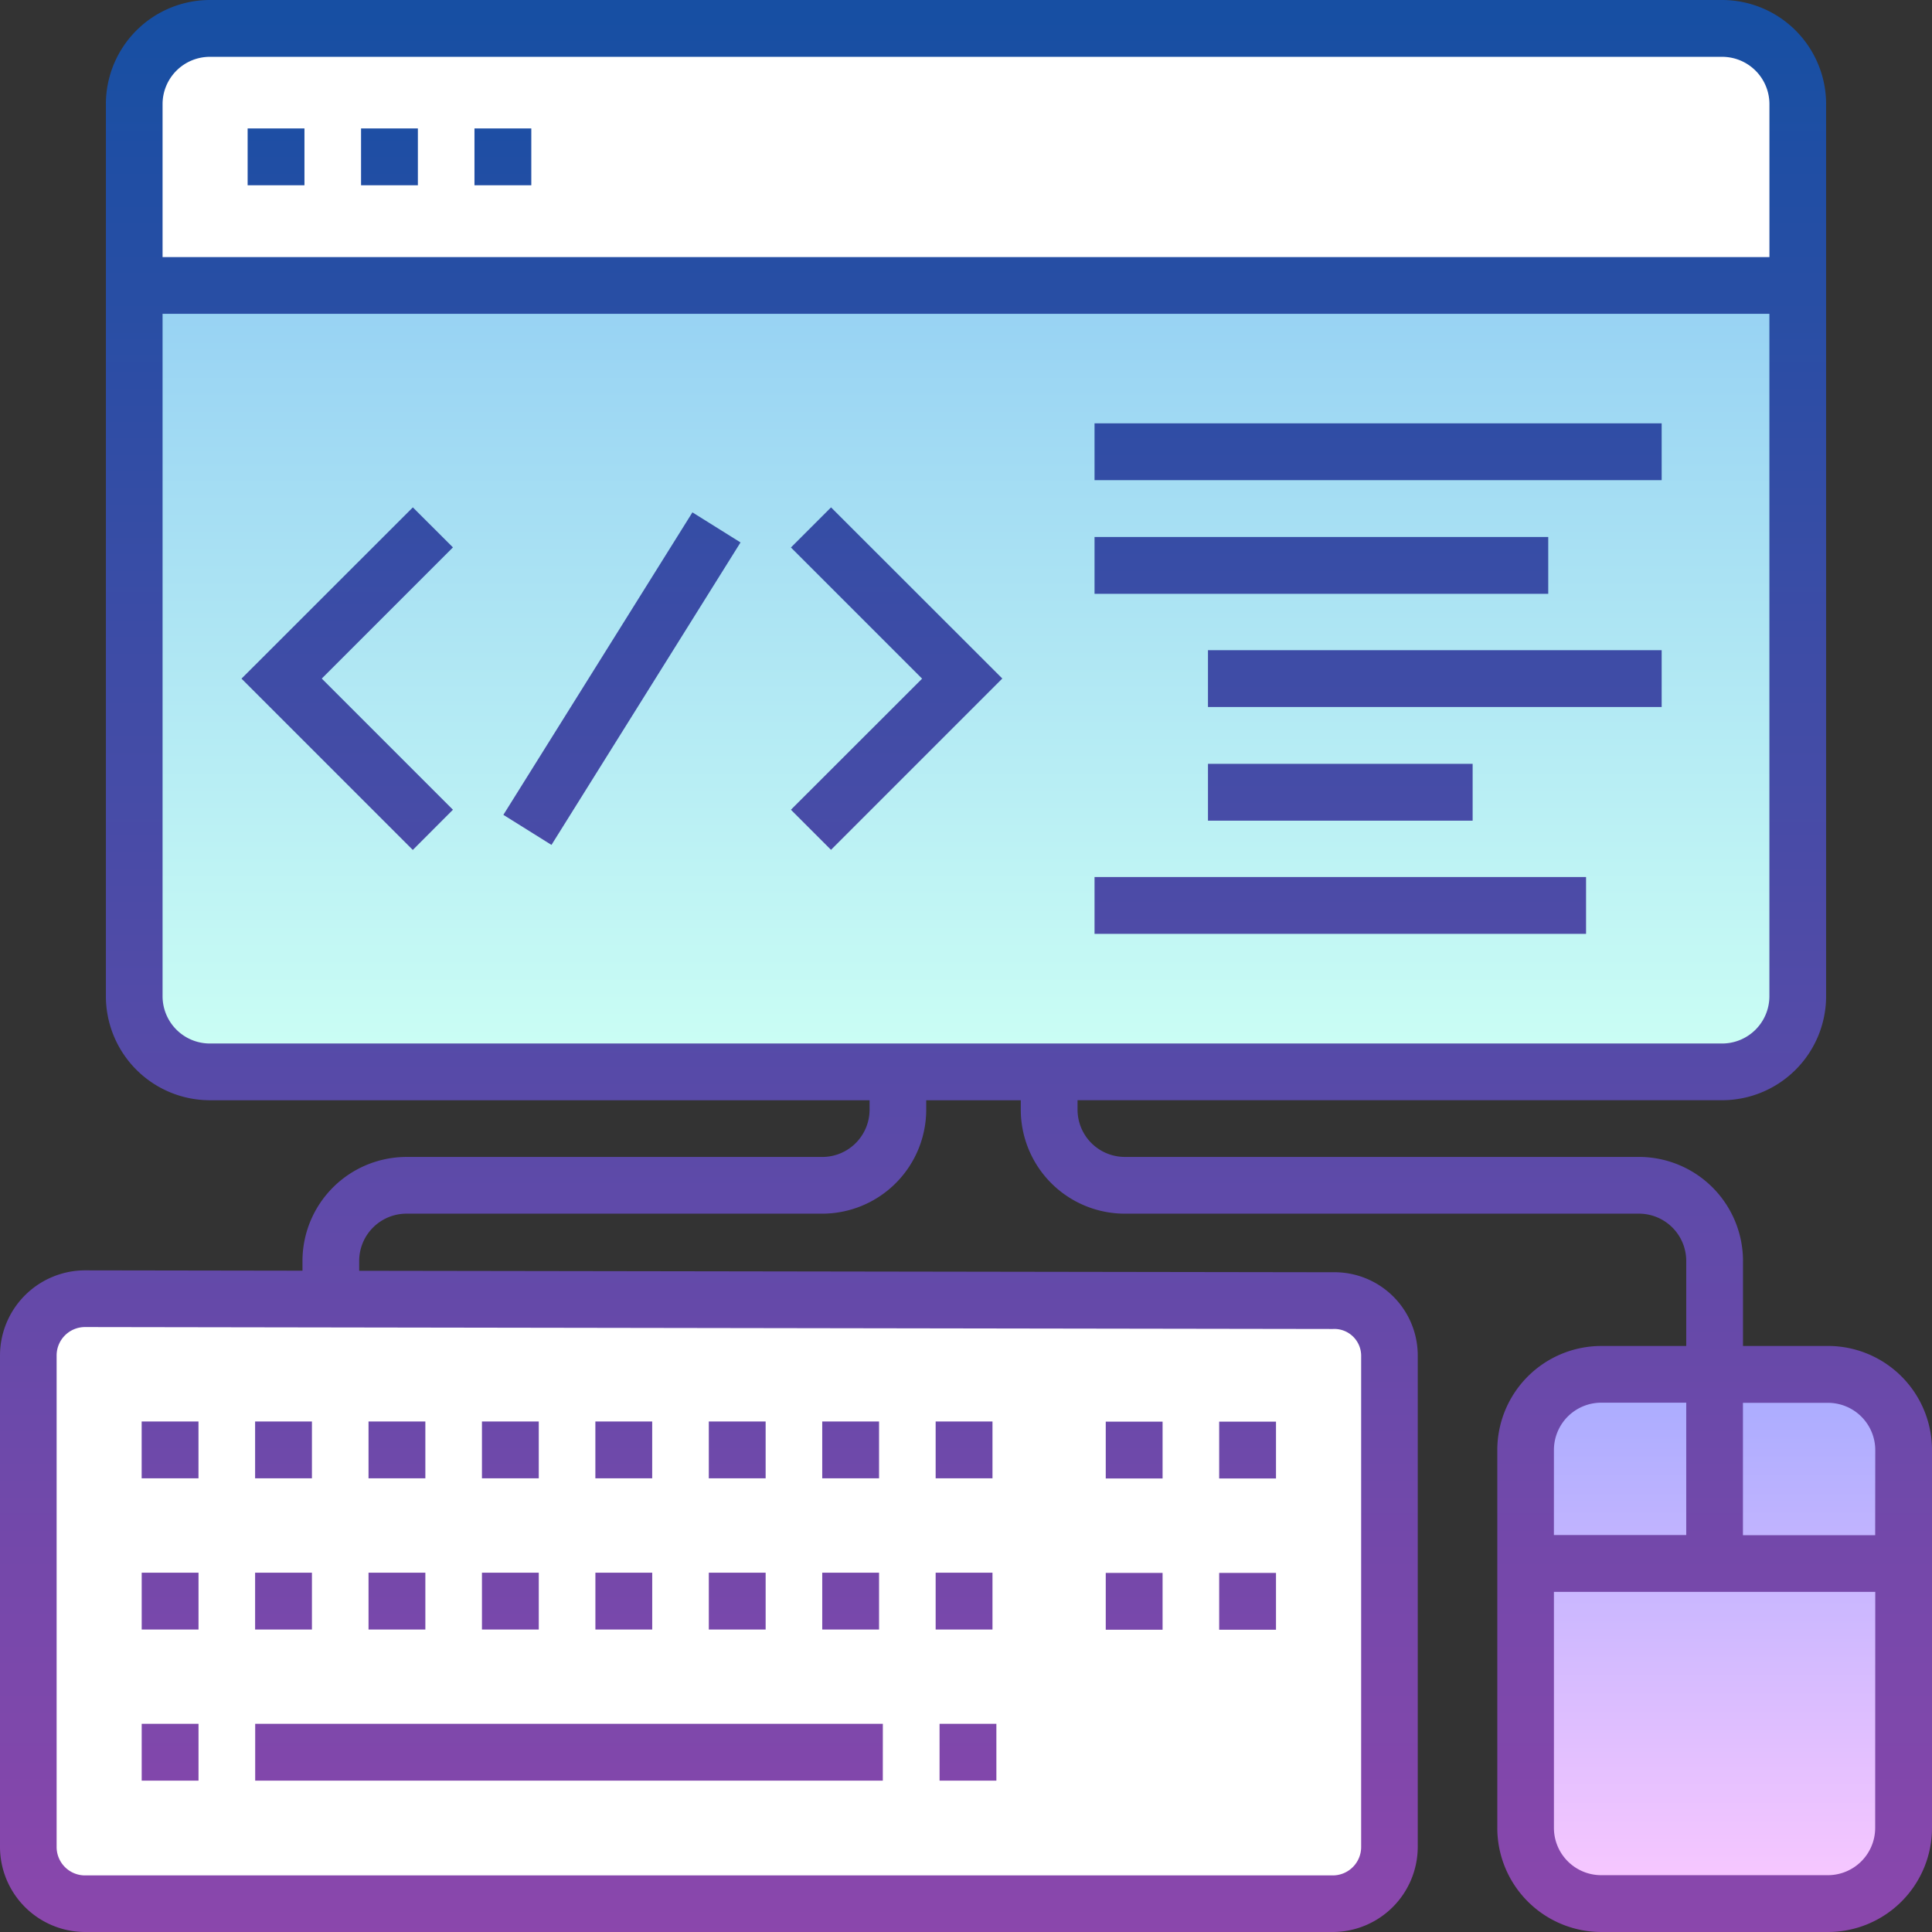 <svg xmlns="http://www.w3.org/2000/svg" xmlns:xlink="http://www.w3.org/1999/xlink" width="68" height="68" viewBox="0 0 68 68"><rect x="0" y="0" width="68" height="68" fill="#333333" stroke="none"/><defs><linearGradient id="a" x1="0.5" x2="0.5" y2="1" gradientUnits="objectBoundingBox"><stop offset="0" stop-color="#a8abff"/><stop offset="1" stop-color="#fac8ff"/></linearGradient><linearGradient id="b" x1="0.5" x2="0.5" y2="1" gradientUnits="objectBoundingBox"><stop offset="0" stop-color="#96d1f3"/><stop offset="1" stop-color="#ccfff4"/></linearGradient><linearGradient id="c" x1="0.5" x2="0.5" y2="1" gradientUnits="objectBoundingBox"><stop offset="0" stop-color="#174fa3"/><stop offset="1" stop-color="#b044af"/></linearGradient></defs><g transform="translate(0.998 0.998)"><path d="M53.41,364.792H9.5a2,2,0,0,1-2-2V345.5a2,2,0,0,1,2-2H53.41a2,2,0,0,1,2,2v17.3A2,2,0,0,1,53.41,364.792Z" transform="translate(-7.5 -298.788)" fill="#fff"/><path d="M414.146,382.13h-7.984a2.661,2.661,0,0,1-2.661-2.661V366.161a2.661,2.661,0,0,1,2.661-2.661h7.984a2.661,2.661,0,0,1,2.661,2.661v13.307A2.661,2.661,0,0,1,414.146,382.13Z" transform="translate(-350.803 -316.126)" fill="url(#a)"/><path d="M38.161,103.179H91.39a2.661,2.661,0,0,0,2.661-2.661V75.5H35.5v25.018A2.661,2.661,0,0,0,38.161,103.179Z" transform="translate(-31.774 -66.451)" fill="url(#b)"/><path d="M91.39,7.5H38.161A2.661,2.661,0,0,0,35.5,10.161v6.387H94.052V10.161A2.661,2.661,0,0,0,91.39,7.5Z" transform="translate(-31.774 -7.5)" fill="#fff"/></g><path d="M6.986,52.031h-2v-2h2Zm11.977-2h-2v2h2Zm3.992,0h-2v2h2Zm-7.984,0h-2v2h2Zm-3.992,0h-2v2h2Zm19.961,0h-2v2h2Zm3.992,0h-2v2h2Zm-7.984,0h-2v2h2Zm7.984,5.323h-2v2h2Zm-15.969,0h-2v2h2Zm-7.984,0h-2v2h2Zm11.977,0h-2v2h2Zm7.984,0h-2v2h2Zm-15.969,0h-2v2h2Zm11.977,0h-2v2h2Zm-19.961,0h-2v2h2Zm26.082,7.319h2v-2h-2Zm-26.082-2h-2v2h2Zm24.086,0H8.982v2h22.09ZM68,51.033V64.341A3.664,3.664,0,0,1,64.341,68H56.356A3.664,3.664,0,0,1,52.7,64.341V51.033a3.664,3.664,0,0,1,3.659-3.659H59.35V44.38a1.665,1.665,0,0,0-1.663-1.663h-18.1a3.664,3.664,0,0,1-3.659-3.659v-.333H32.6v.333a3.664,3.664,0,0,1-3.659,3.659H14.305a1.665,1.665,0,0,0-1.663,1.663v.347l34.268.052A2.93,2.93,0,0,1,49.9,47.706v17.3A3,3,0,0,1,46.908,68H2.994A3,3,0,0,1,0,65.006v-17.3a3,3,0,0,1,2.994-2.994l7.652.012V44.38a3.664,3.664,0,0,1,3.659-3.659H28.943a1.665,1.665,0,0,0,1.663-1.663v-.333H7.386a3.664,3.664,0,0,1-3.659-3.659V3.659A3.664,3.664,0,0,1,7.386,0H60.614a3.664,3.664,0,0,1,3.659,3.659V35.065a3.664,3.664,0,0,1-3.659,3.659H37.926v.333a1.665,1.665,0,0,0,1.663,1.663h18.1a3.664,3.664,0,0,1,3.659,3.659v2.994h2.994A3.664,3.664,0,0,1,68,51.033ZM2.993,46.708a1,1,0,0,0-1,1v17.3a1,1,0,0,0,1,1H46.908a1,1,0,0,0,1-1v-17.3a.945.945,0,0,0-1-.932ZM5.722,9.049H62.278V3.659A1.665,1.665,0,0,0,60.614,2H7.386A1.665,1.665,0,0,0,5.722,3.659ZM60.614,36.728a1.665,1.665,0,0,0,1.663-1.663V11.045H5.722v24.02a1.665,1.665,0,0,0,1.663,1.663Zm-5.922,17.3H59.35V49.37H56.356a1.665,1.665,0,0,0-1.663,1.663Zm11.311,2H54.693v8.317A1.665,1.665,0,0,0,56.356,66h7.984A1.665,1.665,0,0,0,66,64.341Zm0-4.99a1.665,1.665,0,0,0-1.663-1.663H61.346v4.658H66Zm-25.084-1h-2v2h2Zm3.992,0h-2v2h2Zm0,5.323h-2v2h2Zm-3.992,0h-2v2h2ZM38.524,16.9H58.485v-2H38.524Zm15.969,2H38.524v2H54.493ZM42.517,24.885H58.485v-2H42.517Zm9.315,2H42.517v2h9.315ZM38.524,32.869h17.3v-2h-17.3ZM14.531,17.858,8.5,23.886l6.029,6.029L15.942,28.5l-4.617-4.617,4.617-4.617Zm13.307,1.412,4.617,4.617L27.838,28.5l1.411,1.411,6.029-6.029L29.25,17.858ZM17.717,28.68l1.693,1.058,6.654-10.646-1.693-1.058ZM16.7,6.521h2v-2h-2Zm-3.992,0h2v-2h-2Zm-3.992,0h2v-2h-2Z" fill="url(#c)"/></svg>